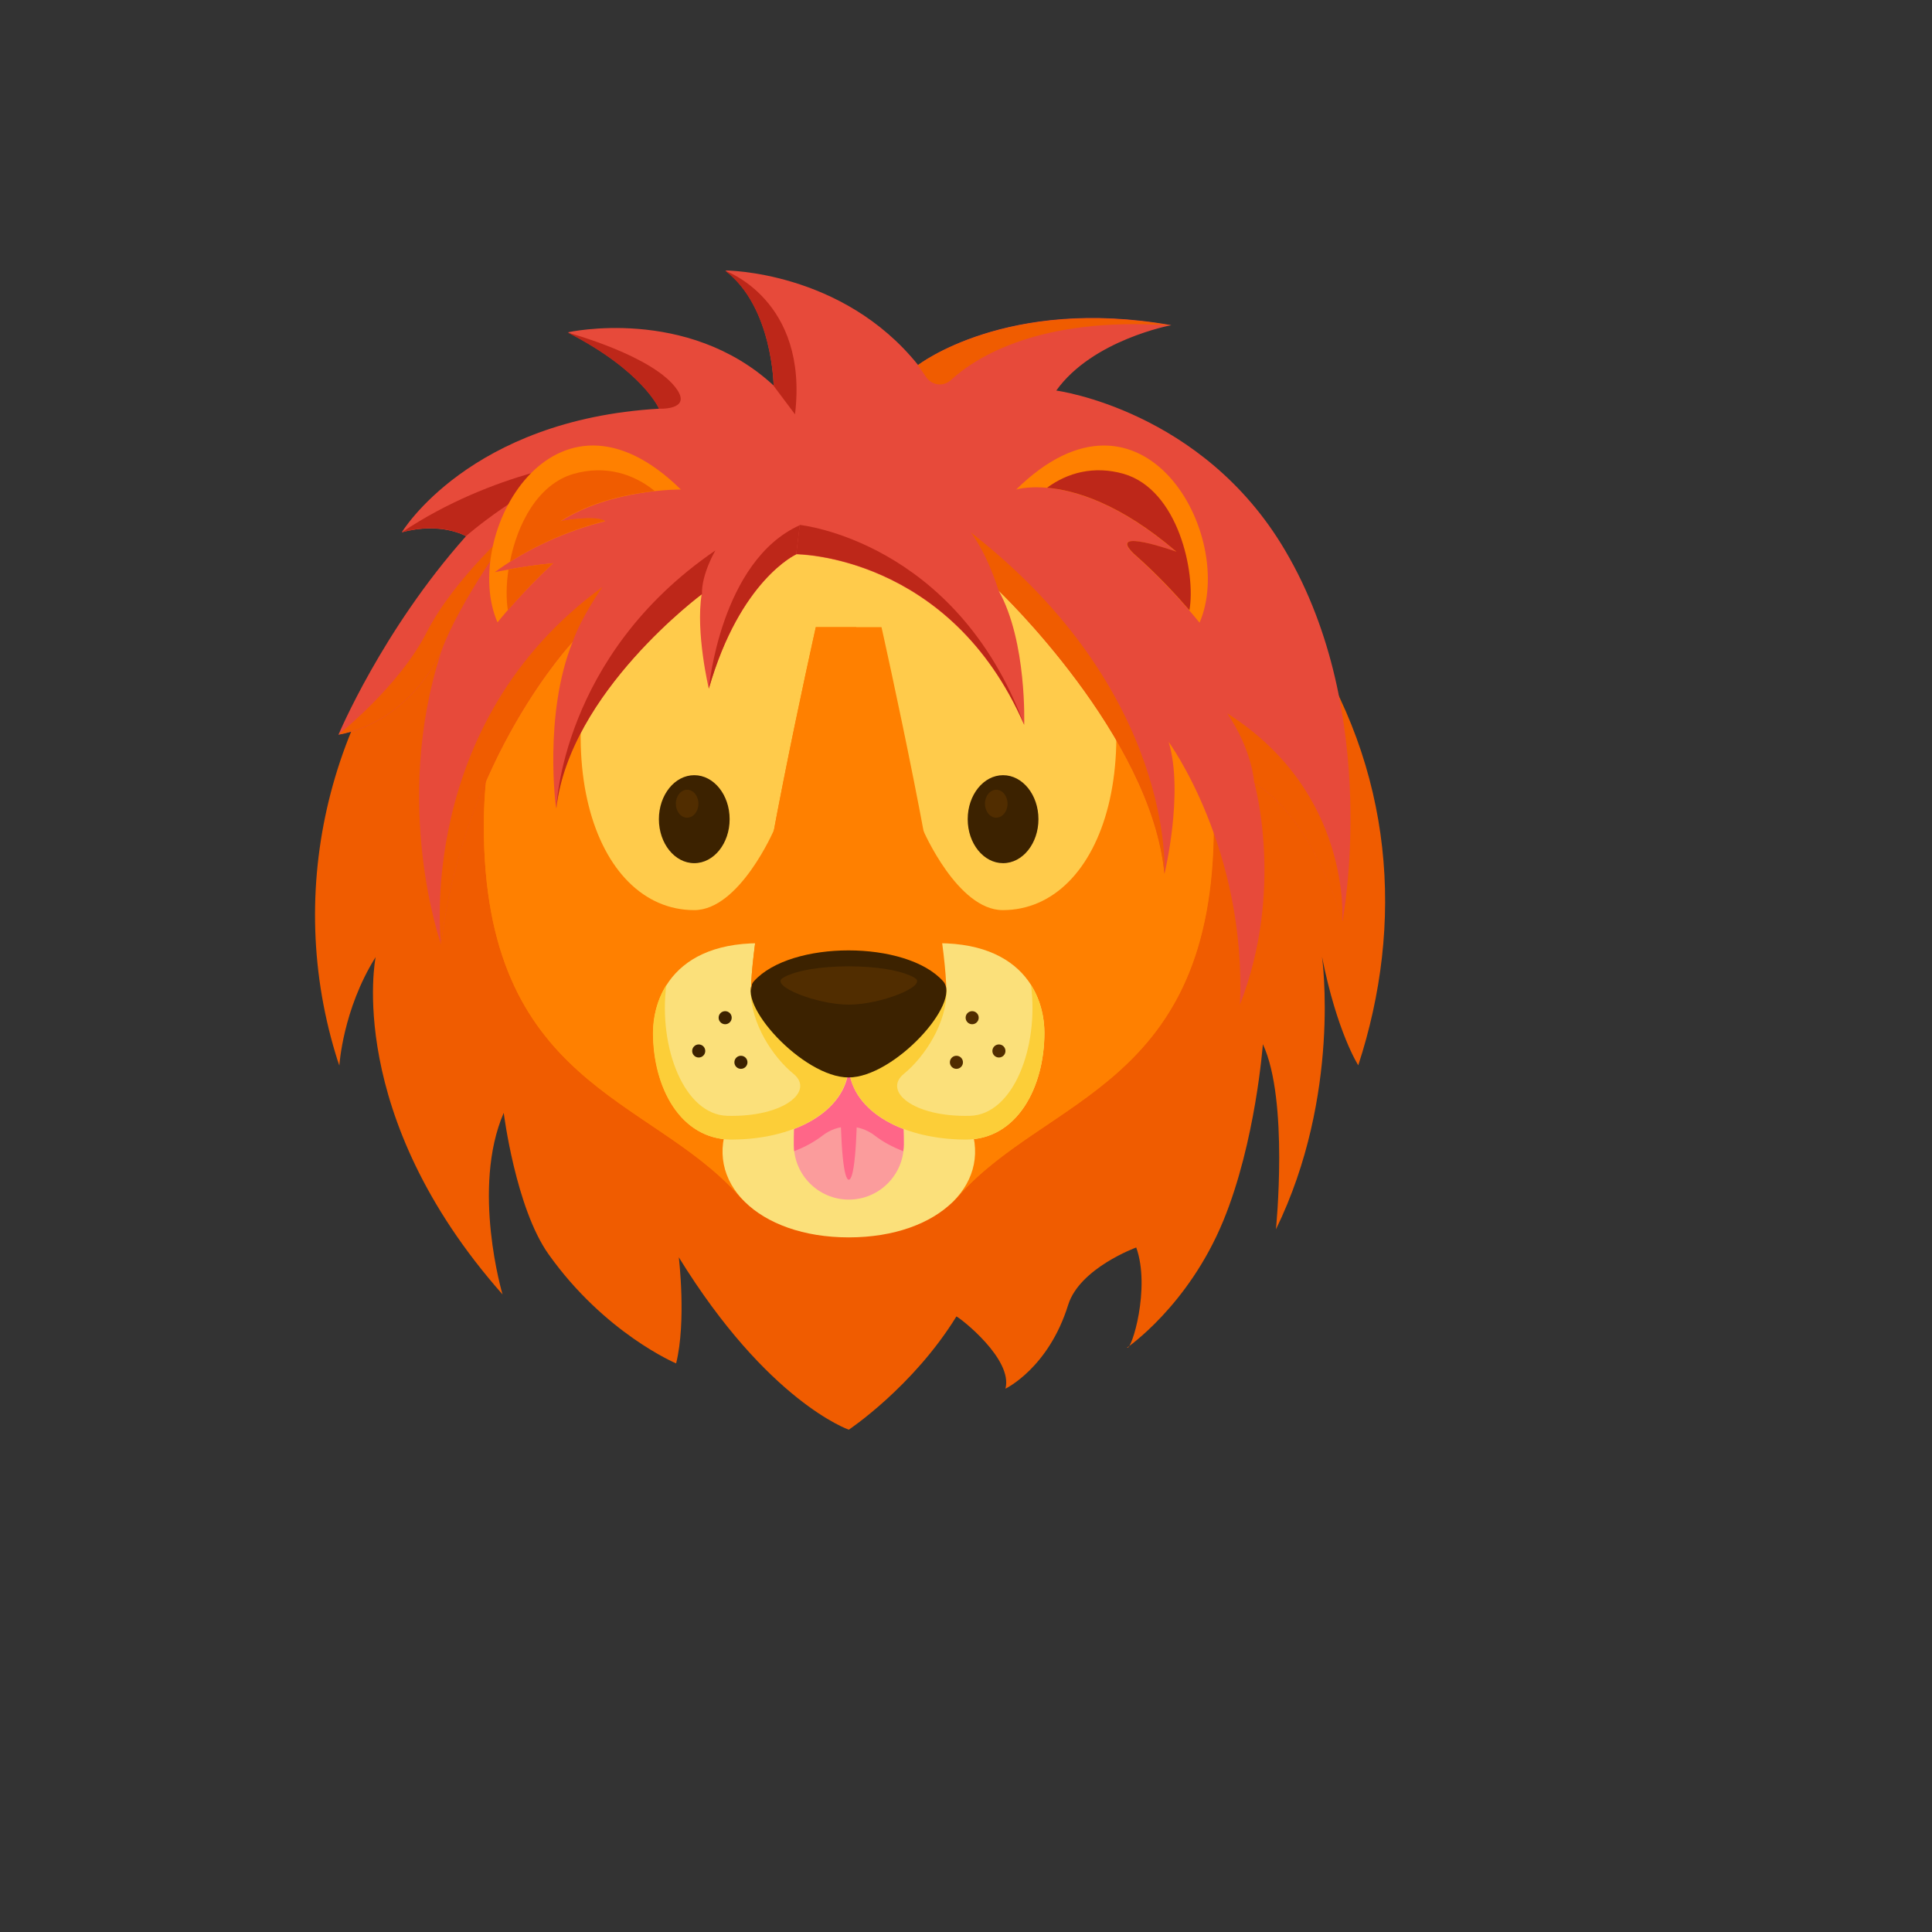 <svg xmlns="http://www.w3.org/2000/svg" version="1.1" xmlns:xlink="http://www.w3.org/1999/xlink" width="100%" height="100%" id="svgWorkerArea" viewBox="-25 -25 625 625" xmlns:idraw="https://idraw.muisca.co" style="background: white;"><rect x="-25" y="-25" width="625" height="625" fill="#333333" stroke="none"/><defs id="defsdoc"><pattern id="patternBool" x="0" y="0" width="10" height="10" patternUnits="userSpaceOnUse" patternTransform="rotate(35)"><circle cx="5" cy="5" r="4" style="stroke: none;fill: #ff000070;"></circle></pattern><linearGradient id="paint0_linear" x1="12" y1="22.196" x2="12" y2="10.744" gradientUnits="userSpaceOnUse">
<stop stop-color="#F05C00" id="stopImp-509709936"></stop>
<stop offset="1" stop-color="#BD2719" id="stopImp-549364522"></stop>
</linearGradient><radialGradient id="paint1_radial" cx="0" cy="0" r="1" gradientUnits="userSpaceOnUse" gradientTransform="translate(12.168 12.421) scale(9.785 9.775)">
<stop offset="0.001" stop-color="#512D00" id="stopImp-77994062"></stop>
<stop offset="1" stop-color="#512D00" stop-opacity="0" id="stopImp-690428570"></stop>
</radialGradient><radialGradient id="paint2_radial" cx="0" cy="0" r="1" gradientUnits="userSpaceOnUse" gradientTransform="translate(18.965 13.073) scale(4.54 4.535)">
<stop offset="0.001" stop-color="#512D00" id="stopImp-871263530"></stop>
<stop offset="1" stop-color="#512D00" stop-opacity="0" id="stopImp-321017486"></stop>
</radialGradient><radialGradient id="paint3_radial" cx="0" cy="0" r="1" gradientUnits="userSpaceOnUse" gradientTransform="translate(9.333 9.493) scale(13.252 13.239)">
<stop stop-color="#FCCE38" id="stopImp-322822206"></stop>
<stop offset="1" stop-color="#FF8000" id="stopImp-653196932"></stop>
</radialGradient><linearGradient id="paint4_linear" x1="11.971" y1="13.326" x2="11.971" y2="8.146" gradientUnits="userSpaceOnUse">
<stop stop-color="#FFCB4B" id="stopImp-800011882"></stop>
<stop offset="1" stop-color="#FF8000" stop-opacity="0" id="stopImp-24639927"></stop>
</linearGradient><radialGradient id="paint5_radial" cx="0" cy="0" r="1" gradientUnits="userSpaceOnUse" gradientTransform="translate(4.456 13.395) rotate(-118.789) scale(9.664 4.581)">
<stop stop-color="#FCCE38" id="stopImp-206195733"></stop>
<stop offset="1" stop-color="#FF8000" id="stopImp-276437095"></stop>
</radialGradient><radialGradient id="paint6_radial" cx="0" cy="0" r="1" gradientUnits="userSpaceOnUse" gradientTransform="translate(21.042 13.488) rotate(-61.211) scale(9.687 4.592)">
<stop stop-color="#FCCE38" id="stopImp-365818423"></stop>
<stop offset="1" stop-color="#FF8000" id="stopImp-56737312"></stop>
</radialGradient><linearGradient id="paint7_linear" x1="11.975" y1="20.997" x2="11.975" y2="16.735" gradientUnits="userSpaceOnUse">
<stop stop-color="#FBE07A" id="stopImp-601942168"></stop>
<stop offset="1" stop-color="white" id="stopImp-162672968"></stop>
</linearGradient><linearGradient id="paint8_linear" x1="11.975" y1="18.756" x2="11.975" y2="16.46" gradientUnits="userSpaceOnUse">
<stop stop-color="#FCCE38" stop-opacity="0" id="stopImp-516526758"></stop>
<stop offset="0.009" stop-color="#FCCD37" stop-opacity="0.01" id="stopImp-405848360"></stop>
<stop offset="0.286" stop-color="#FDAB1F" stop-opacity="0.286" id="stopImp-701156534"></stop>
<stop offset="0.55" stop-color="#FE930E" stop-opacity="0.55" id="stopImp-298846554"></stop>
<stop offset="0.795" stop-color="#FF8504" stop-opacity="0.795" id="stopImp-939147598"></stop>
<stop offset="1" stop-color="#FF8000" id="stopImp-377112729"></stop>
</linearGradient><linearGradient id="paint9_linear" x1="11.967" y1="17.335" x2="12.44" y2="19.923" gradientUnits="userSpaceOnUse">
<stop stop-color="#FF6688" id="stopImp-131385784"></stop>
<stop offset="1" stop-color="#FB9C9C" id="stopImp-986731444"></stop>
</linearGradient><linearGradient id="paint10_linear" x1="12.116" y1="18.055" x2="11.601" y2="15.487" gradientUnits="userSpaceOnUse">
<stop stop-color="#FF6688" id="stopImp-585633306"></stop>
<stop offset="1" stop-color="#B30B0B" id="stopImp-377242282"></stop>
</linearGradient><linearGradient id="paint11_linear" x1="12.2" y1="18.038" x2="11.684" y2="15.47" gradientUnits="userSpaceOnUse">
<stop stop-color="#FF6688" id="stopImp-854453935"></stop>
<stop offset="1" stop-color="#B30B0B" id="stopImp-73672747"></stop>
</linearGradient><linearGradient id="paint12_linear" x1="11.975" y1="19.797" x2="11.975" y2="13.32" gradientUnits="userSpaceOnUse">
<stop stop-color="#FBE07A" id="stopImp-497434889"></stop>
<stop offset="1" stop-color="white" id="stopImp-931537832"></stop>
</linearGradient><radialGradient id="paint13_radial" cx="0" cy="0" r="1" gradientUnits="userSpaceOnUse" gradientTransform="translate(14.733 14.904) rotate(180) scale(5.262 5.257)">
<stop stop-color="#FF8000" stop-opacity="0" id="stopImp-189705068"></stop>
<stop offset="1" stop-color="#FCCE38" id="stopImp-679709220"></stop>
</radialGradient><radialGradient id="paint14_radial" cx="0" cy="0" r="1" gradientUnits="userSpaceOnUse" gradientTransform="translate(9.217 14.904) scale(5.262 5.257)">
<stop stop-color="#FF8000" stop-opacity="0" id="stopImp-867317024"></stop>
<stop offset="1" stop-color="#FCCE38" id="stopImp-910658688"></stop>
</radialGradient><radialGradient id="paint15_radial" cx="0" cy="0" r="1" gradientUnits="userSpaceOnUse" gradientTransform="translate(11.976 7.731) rotate(180) scale(8.544 8.536)">
<stop stop-color="#F8BE00" id="stopImp-214928192"></stop>
<stop offset="1" stop-color="#FF8000" id="stopImp-366169563"></stop>
</radialGradient><linearGradient id="paint16_linear" x1="12.152" y1="15.332" x2="11.544" y2="13.209" gradientUnits="userSpaceOnUse">
<stop stop-color="#3C2200" id="stopImp-429970279"></stop>
<stop offset="1" stop-color="#512D00" id="stopImp-314879915"></stop>
</linearGradient><radialGradient id="paint17_radial" cx="0" cy="0" r="1" gradientUnits="userSpaceOnUse" gradientTransform="translate(14.976 11.181) rotate(91.444) scale(0.832 0.675)">
<stop stop-color="#512D00" id="stopImp-161395681"></stop>
<stop offset="1" stop-color="#3C2200" id="stopImp-556573959"></stop>
</radialGradient><linearGradient id="paint18_linear" x1="14.733" y1="15.857" x2="14.986" y2="15.857" gradientUnits="userSpaceOnUse">
<stop stop-color="#3C2200" id="stopImp-641360806"></stop>
<stop offset="1" stop-color="#512D00" id="stopImp-157451243"></stop>
</linearGradient><linearGradient id="paint19_linear" x1="13.922" y1="16.072" x2="14.175" y2="16.072" gradientUnits="userSpaceOnUse">
<stop stop-color="#3C2200" id="stopImp-771769872"></stop>
<stop offset="1" stop-color="#512D00" id="stopImp-488036004"></stop>
</linearGradient><linearGradient id="paint20_linear" x1="14.222" y1="15.22" x2="14.475" y2="15.22" gradientUnits="userSpaceOnUse">
<stop stop-color="#3C2200" id="stopImp-703923066"></stop>
<stop offset="1" stop-color="#512D00" id="stopImp-207599388"></stop>
</linearGradient><linearGradient id="paint21_linear" x1="9.216" y1="15.857" x2="8.963" y2="15.857" gradientUnits="userSpaceOnUse">
<stop stop-color="#3C2200" id="stopImp-980450781"></stop>
<stop offset="1" stop-color="#512D00" id="stopImp-869420133"></stop>
</linearGradient><linearGradient id="paint22_linear" x1="10.027" y1="16.072" x2="9.775" y2="16.072" gradientUnits="userSpaceOnUse">
<stop stop-color="#3C2200" id="stopImp-17254161"></stop>
<stop offset="1" stop-color="#512D00" id="stopImp-596445219"></stop>
</linearGradient><linearGradient id="paint23_linear" x1="9.727" y1="15.22" x2="9.474" y2="15.22" gradientUnits="userSpaceOnUse">
<stop stop-color="#3C2200" id="stopImp-955323277"></stop>
<stop offset="1" stop-color="#512D00" id="stopImp-761777180"></stop>
</linearGradient><radialGradient id="paint24_radial" cx="0" cy="0" r="1" gradientUnits="userSpaceOnUse" gradientTransform="translate(8.973 11.18) rotate(88.556) scale(0.832 0.675)">
<stop stop-color="#512D00" id="stopImp-370535560"></stop>
<stop offset="1" stop-color="#3C2200" id="stopImp-953611332"></stop>
</radialGradient><linearGradient id="paint25_linear" x1="11.708" y1="13.43" x2="11.982" y2="14.546" gradientUnits="userSpaceOnUse">
<stop stop-color="#643800" id="stopImp-165741538"></stop>
<stop offset="1" stop-color="#512D00" id="stopImp-243136289"></stop>
</linearGradient><radialGradient id="paint26_radial" cx="0" cy="0" r="1" gradientUnits="userSpaceOnUse" gradientTransform="translate(12.569 8.276) rotate(180) scale(11.715 11.703)">
<stop stop-color="#F8BE00" id="stopImp-26505748"></stop>
<stop offset="1" stop-color="#FF8000" id="stopImp-983726687"></stop>
</radialGradient><linearGradient id="paint27_linear" x1="14.641" y1="10.73" x2="15.004" y2="11.519" gradientUnits="userSpaceOnUse">
<stop stop-color="#A3541E" id="stopImp-147707849"></stop>
<stop offset="1" stop-color="#512D00" id="stopImp-151059104"></stop>
</linearGradient><linearGradient id="paint28_linear" x1="8.7" y1="10.73" x2="9.063" y2="11.519" gradientUnits="userSpaceOnUse">
<stop stop-color="#A3541E" id="stopImp-969127464"></stop>
<stop offset="1" stop-color="#512D00" id="stopImp-320167549"></stop>
</linearGradient><radialGradient id="paint29_radial" cx="0" cy="0" r="1" gradientUnits="userSpaceOnUse" gradientTransform="translate(3.577 9.601) scale(6.143 6.137)">
<stop offset="0.001" stop-color="#512D00" id="stopImp-632168506"></stop>
<stop offset="1" stop-color="#512D00" stop-opacity="0" id="stopImp-912349873"></stop>
</radialGradient><radialGradient id="paint30_radial" cx="0" cy="0" r="1" gradientUnits="userSpaceOnUse" gradientTransform="translate(3.577 9.6) scale(6.143 6.138)">
<stop offset="0.001" stop-color="#512D00" id="stopImp-372128357"></stop>
<stop offset="1" stop-color="#512D00" stop-opacity="0" id="stopImp-663676222"></stop>
</radialGradient><radialGradient id="paint31_radial" cx="0" cy="0" r="1" gradientUnits="userSpaceOnUse" gradientTransform="translate(4.672 14.894) scale(6.14 6.134)">
<stop offset="0.001" stop-color="#512D00" id="stopImp-324397494"></stop>
<stop offset="1" stop-color="#512D00" stop-opacity="0" id="stopImp-477148142"></stop>
</radialGradient><radialGradient id="paint32_radial" cx="0" cy="0" r="1" gradientUnits="userSpaceOnUse" gradientTransform="translate(6.837 16.589) scale(6.519 6.513)">
<stop offset="0.001" stop-color="#512D00" id="stopImp-475215065"></stop>
<stop offset="1" stop-color="#512D00" stop-opacity="0" id="stopImp-618320796"></stop>
</radialGradient><radialGradient id="paint33_radial" cx="0" cy="0" r="1" gradientUnits="userSpaceOnUse" gradientTransform="translate(14.849 16.372) scale(4.65 4.645)">
<stop offset="0.001" stop-color="#512D00" id="stopImp-860413780"></stop>
<stop offset="1" stop-color="#512D00" stop-opacity="0" id="stopImp-345871469"></stop>
</radialGradient><radialGradient id="paint34_radial" cx="0" cy="0" r="1" gradientUnits="userSpaceOnUse" gradientTransform="translate(14.415 17.672) scale(4.371 4.367)">
<stop offset="0.001" stop-color="#512D00" id="stopImp-650881159"></stop>
<stop offset="1" stop-color="#512D00" stop-opacity="0" id="stopImp-507702737"></stop>
</radialGradient><radialGradient id="paint35_radial" cx="0" cy="0" r="1" gradientUnits="userSpaceOnUse" gradientTransform="translate(9.485 5.182) rotate(81.48) scale(9.792 10.469)">
<stop stop-color="#FF9D00" id="stopImp-10007865"></stop>
<stop offset="1" stop-color="#E74A3A" id="stopImp-23345892"></stop>
</radialGradient><radialGradient id="paint36_radial" cx="0" cy="0" r="1" gradientUnits="userSpaceOnUse" gradientTransform="translate(7.305 0.508) rotate(105.826) scale(10.199 21.548)">
<stop stop-color="#E74A3A" id="stopImp-773363989"></stop>
<stop offset="1" stop-color="#FF9D00" id="stopImp-472041027"></stop>
</radialGradient><radialGradient id="paint37_radial" cx="0" cy="0" r="1" gradientUnits="userSpaceOnUse" gradientTransform="translate(8.542 4.873) scale(7.132 7.882)">
<stop stop-color="#F05C00" id="stopImp-810689830"></stop>
<stop offset="1" stop-color="#BD2719" id="stopImp-609609346"></stop>
</radialGradient><radialGradient id="paint38_radial" cx="0" cy="0" r="1" gradientUnits="userSpaceOnUse" gradientTransform="translate(11.002 5.816) scale(9.26 10.234)">
<stop stop-color="#F05C00" id="stopImp-934167156"></stop>
<stop offset="1" stop-color="#BD2719" id="stopImp-971909456"></stop>
</radialGradient><linearGradient id="paint39_linear" x1="6.177" y1="1.734" x2="9.07" y2="3.652" gradientUnits="userSpaceOnUse">
<stop stop-color="#F05C00" id="stopImp-392111870"></stop>
<stop offset="1" stop-color="#BD2719" id="stopImp-218222026"></stop>
</linearGradient><linearGradient id="paint40_linear" x1="9.445" y1="0.778" x2="12.064" y2="4.554" gradientUnits="userSpaceOnUse">
<stop stop-color="#F05C00" id="stopImp-370480843"></stop>
<stop offset="1" stop-color="#BD2719" id="stopImp-653059721"></stop>
</linearGradient><linearGradient id="paint41_linear" x1="3.835" y1="5.586" x2="6.951" y2="5.014" gradientUnits="userSpaceOnUse">
<stop stop-color="#F05C00" id="stopImp-379607175"></stop>
<stop offset="1" stop-color="#BD2719" id="stopImp-439194335"></stop>
</linearGradient><linearGradient id="paint42_linear" x1="16.468" y1="1.379" x2="14.338" y2="4.025" gradientUnits="userSpaceOnUse">
<stop stop-color="#F05C00" id="stopImp-91150246"></stop>
<stop offset="1" stop-color="#BD2719" id="stopImp-114648683"></stop>
</linearGradient><linearGradient id="paint43_linear" x1="21.648" y1="15.568" x2="19.697" y2="8.681" gradientUnits="userSpaceOnUse">
<stop stop-color="#F05C00" id="stopImp-13373294"></stop>
<stop offset="1" stop-color="#BD2719" id="stopImp-363250502"></stop>
</linearGradient><radialGradient id="paint44_radial" cx="0" cy="0" r="1" gradientUnits="userSpaceOnUse" gradientTransform="translate(8.854 4.838) scale(8.233 9.1)">
<stop stop-color="#F05C00" id="stopImp-380048610"></stop>
<stop offset="1" stop-color="#BD2719" id="stopImp-615475662"></stop>
</radialGradient><linearGradient id="paint45_linear" x1="2.912" y1="11.333" x2="4.111" y2="6.845" gradientUnits="userSpaceOnUse">
<stop stop-color="#F05C00" id="stopImp-415950351"></stop>
<stop offset="1" stop-color="#BD2719" id="stopImp-551193879"></stop>
</linearGradient><linearGradient id="paint46_linear" x1="7.211" y1="14.691" x2="5.086" y2="8.653" gradientUnits="userSpaceOnUse">
<stop stop-color="#F05C00" id="stopImp-446327298"></stop>
<stop offset="1" stop-color="#BD2719" id="stopImp-556854812"></stop>
</linearGradient><linearGradient id="paint47_linear" x1="15.552" y1="15.616" x2="16.852" y2="2.334" gradientUnits="userSpaceOnUse">
<stop stop-color="#F05C00" id="stopImp-537284865"></stop>
<stop offset="1" stop-color="#BD2719" id="stopImp-685230998"></stop>
</linearGradient><linearGradient id="paint48_linear" x1="20.329" y1="17.142" x2="17.996" y2="8.133" gradientUnits="userSpaceOnUse">
<stop stop-color="#BD2719" stop-opacity="0" id="stopImp-189270696"></stop>
<stop offset="1" stop-color="#BD2719" id="stopImp-277699860"></stop>
</linearGradient><radialGradient id="paint49_radial" cx="0" cy="0" r="1" gradientUnits="userSpaceOnUse" gradientTransform="translate(20.586 3.302) scale(6.325 6.319)">
<stop stop-color="#FCCE38" id="stopImp-690100727"></stop>
<stop offset="1" stop-color="#FF8000" id="stopImp-40666841"></stop>
</radialGradient><linearGradient id="paint50_linear" x1="16.382" y1="7.177" x2="18.543" y2="4.456" gradientUnits="userSpaceOnUse">
<stop stop-color="#F05C00" id="stopImp-911270648"></stop>
<stop offset="1" stop-color="#BD2719" id="stopImp-839290691"></stop>
</linearGradient><radialGradient id="paint51_radial" cx="0" cy="0" r="1" gradientUnits="userSpaceOnUse" gradientTransform="translate(7.256 4.249) scale(6.325 6.319)">
<stop stop-color="#FCCE38" id="stopImp-93195805"></stop>
<stop offset="1" stop-color="#FF8000" id="stopImp-674019030"></stop>
</radialGradient><radialGradient id="paint52_radial" cx="0" cy="0" r="1" gradientUnits="userSpaceOnUse" gradientTransform="translate(18.412 10.753) scale(7.431 7.423)">
<stop offset="0.001" stop-color="#512D00" id="stopImp-599893356"></stop>
<stop offset="1" stop-color="#512D00" stop-opacity="0" id="stopImp-557778250"></stop>
</radialGradient><radialGradient id="paint53_radial" cx="0" cy="0" r="1" gradientUnits="userSpaceOnUse" gradientTransform="translate(18.412 10.753) scale(7.431 7.423)">
<stop offset="0.001" stop-color="#512D00" id="stopImp-757022032"></stop>
<stop offset="1" stop-color="#512D00" stop-opacity="0" id="stopImp-17572476"></stop>
</radialGradient><linearGradient id="paint54_linear" x1="7.01" y1="5.981" x2="4.786" y2="2.996" gradientUnits="userSpaceOnUse">
<stop stop-color="#F05C00" id="stopImp-121112384"></stop>
<stop offset="1" stop-color="#BD2719" id="stopImp-288584240"></stop>
</linearGradient><linearGradient id="paint55_linear" x1="5.911" y1="7.001" x2="4.832" y2="5.552" gradientUnits="userSpaceOnUse">
<stop stop-color="#F05C00" id="stopImp-492183805"></stop>
<stop offset="1" stop-color="#BD2719" id="stopImp-634397020"></stop>
</linearGradient></defs><g id="fileImp-220022786" class="cosito"><path id="pathImp-209910285" fill="url(#paint0_linear)" class="grouped" d="M83.536 315.866C83.919 317.116 84.305 318.462 84.784 319.712 84.784 319.712 85.843 301.635 96.516 284.616 96.516 284.616 86.13 335.578 137.573 393.75 137.573 393.75 127.381 359.423 137.957 335.001 137.957 335.001 141.804 365.771 152.477 380.77 170.65 406.347 193.726 416.058 193.726 416.058 197.092 402.404 194.593 381.731 194.593 381.731 223.437 428.558 249.591 437.5 249.591 437.5 249.591 437.5 270.361 423.655 284.399 400.866 285.745 401.443 302.764 414.711 300.265 424.23 300.265 424.23 314.206 417.597 320.553 397.116 324.302 385.192 342.571 378.559 342.571 378.559 347.283 391.635 341.033 412.115 339.591 410.962 339.591 410.962 359.398 397.501 370.744 369.905 381.226 344.424 383.533 312.79 383.533 312.79 391.995 330.867 387.765 372.693 387.765 372.693 409.014 329.135 402.668 284.521 402.668 284.521 407.572 309.135 414.398 319.616 414.398 319.616 429.302 273.943 426.13 224.04 396.321 179.425 396.321 179.425 249.591 126.348 249.591 126.348 249.591 126.348 124.593 158.175 124.593 158.175 82.765 199.136 66.611 259.809 83.536 315.866 83.536 315.865 83.536 315.865 83.536 315.866"></path><path id="pathImp-533314679" fill="url(#paint1_radial)" class="grouped" d="M83.536 315.866C83.919 317.116 84.305 318.462 84.784 319.712 84.784 319.712 85.843 301.635 96.516 284.616 96.516 284.616 86.13 335.578 137.573 393.75 137.573 393.75 127.381 359.423 137.957 335.001 137.957 335.001 141.804 365.771 152.477 380.77 170.65 406.347 193.726 416.058 193.726 416.058 197.092 402.404 194.593 381.731 194.593 381.731 223.437 428.558 249.591 437.5 249.591 437.5 249.591 437.5 270.361 423.655 284.399 400.866 285.745 401.443 302.764 414.711 300.265 424.23 300.265 424.23 314.206 417.597 320.553 397.116 324.302 385.192 342.571 378.559 342.571 378.559 347.283 391.635 341.033 412.115 339.591 410.962 339.591 410.962 359.398 397.501 370.744 369.905 381.226 344.424 383.533 312.79 383.533 312.79 391.995 330.867 387.765 372.693 387.765 372.693 409.014 329.135 402.668 284.521 402.668 284.521 407.572 309.135 414.398 319.616 414.398 319.616 429.302 273.943 426.13 224.04 396.321 179.425 396.321 179.425 249.591 126.348 249.591 126.348 249.591 126.348 124.593 158.175 124.593 158.175 82.765 199.136 66.611 259.809 83.536 315.866 83.536 315.865 83.536 315.865 83.536 315.866"></path><path id="pathImp-237708986" fill="url(#paint2_radial)" class="grouped" d="M383.533 312.88C380.647 303.937 372.668 291.149 372.668 291.149 376.225 300.572 377.667 347.399 374.206 360.669 381.705 337.399 383.533 312.88 383.533 312.88 383.533 312.88 383.533 312.88 383.533 312.88"></path><path id="pathImp-873703291" fill="url(#paint3_radial)" class="grouped" d="M249.593 365.675C249.593 365.675 274.688 366.444 274.688 366.444 278.727 366.541 282.478 364.81 285.17 361.83 313.823 329.522 367.668 326.253 367.668 242.119 367.668 153.946 292.188 134.811 249.593 134.811 206.998 134.811 131.517 153.946 131.517 242.119 131.517 326.349 185.459 329.522 214.112 361.926 216.708 364.906 220.459 366.541 224.401 366.444 224.401 366.444 249.593 365.675 249.593 365.675 249.593 365.675 249.593 365.675 249.593 365.675"></path><path id="pathImp-833974028" fill="url(#paint4_linear)" class="grouped" d="M322.954 154.518C338.146 164.133 300.166 130.865 268.34 113.942 267.281 104.615 259.782 103.077 249.494 105.961 239.204 103.077 231.8 104.615 230.648 113.942 198.82 130.865 160.744 164.133 176.031 154.518 148.916 217.499 166.993 269.422 199.589 269.422 214.204 269.422 225.359 243.556 225.359 243.556 225.359 243.556 237.954 231.057 249.494 206.345 261.032 231.153 273.627 243.556 273.627 243.556 273.627 243.556 284.781 269.422 299.397 269.422 331.992 269.422 350.069 217.403 322.954 154.518 322.954 154.518 322.954 154.518 322.954 154.518"></path><path id="pathImp-396819524" fill="url(#paint5_radial)" class="grouped" d="M186.42 313.272C193.632 355.387 249.593 324.619 249.593 324.619 249.593 324.619 264.978 371.636 264.978 371.636 257.284 373.945 249.593 365.676 249.593 365.676 249.593 365.676 225.458 366.349 225.458 366.349 221.036 366.445 216.708 364.714 213.728 361.444 184.978 329.522 131.517 325.965 131.517 242.119 131.517 218.946 136.708 200.58 145.171 185.965 122.286 242.119 179.21 271.157 186.42 313.272 186.42 313.272 186.42 313.272 186.42 313.272"></path><path id="pathImp-892349759" fill="url(#paint6_radial)" class="grouped" d="M312.764 313.272C305.552 355.387 249.591 324.619 249.591 324.619 249.591 324.619 234.207 371.636 234.207 371.636 241.9 373.945 249.591 365.676 249.591 365.676 249.591 365.676 276.13 366.445 276.13 366.445 279.207 366.541 282.188 365.291 284.111 362.984 312.572 329.618 367.572 327.311 367.572 242.119 367.572 218.946 362.38 200.58 353.918 185.965 376.802 242.119 319.88 271.157 312.764 313.272 312.764 313.272 312.764 313.272 312.764 313.272"></path><path id="pathImp-426282992" fill="url(#paint7_linear)" class="grouped" d="M288.148 337.407C288.148 337.407 249.591 319.33 249.591 319.33 249.591 319.33 211.033 337.407 211.033 337.407 202.091 357.216 220.168 375.293 249.591 375.293 279.013 375.293 297.09 357.216 288.148 337.407 288.148 337.407 288.148 337.407 288.148 337.407"></path><path id="pathImp-593966134" fill="url(#paint8_linear)" class="grouped" d="M211.803 343.561C210.842 343.561 209.976 343.465 209.111 343.369 208.246 347.889 208.823 352.311 210.649 356.253 211.034 356.253 211.42 356.253 211.803 356.253 225.265 356.253 236.515 350.581 243.054 342.119 246.322 337.889 252.669 337.889 255.938 342.119 262.573 350.581 273.822 356.253 287.187 356.253 287.573 356.253 287.956 356.253 288.342 356.253 290.169 352.311 290.649 347.985 289.88 343.369 289.015 343.465 288.052 343.561 287.187 343.561 265.361 343.561 249.399 333.177 249.399 319.33 249.591 333.273 233.631 343.561 211.803 343.561 211.803 343.561 211.803 343.561 211.803 343.561"></path><path id="pathImp-991458777" fill="url(#paint9_linear)" class="grouped" d="M267.381 345.284C267.381 355.091 259.4 363.072 249.593 363.072 239.785 363.072 231.804 355.091 231.804 345.284 231.804 316.052 239.785 304.418 249.593 304.418 259.4 304.418 267.381 316.246 267.381 345.284 267.381 345.284 267.381 345.284 267.381 345.284"></path><path id="pathImp-800675470" fill="url(#paint10_linear)" class="grouped" d="M267.381 345.284C267.381 316.15 259.4 304.418 249.593 304.418 239.785 304.418 231.804 316.15 231.804 345.284 231.804 345.957 231.899 346.726 231.899 347.399 235.458 346.053 238.534 344.321 241.035 342.4 246.034 338.457 252.958 338.457 258.053 342.4 260.65 344.419 263.728 346.053 267.189 347.399 267.285 346.726 267.381 346.053 267.381 345.284 267.381 345.284 267.381 345.284 267.381 345.284"></path><path id="pathImp-131394632" fill="url(#paint11_linear)" class="grouped" d="M246.803 324.711C246.803 317.02 248.053 310.77 249.591 310.77 251.129 310.77 252.38 317.02 252.38 324.711 252.38 347.5 251.129 356.635 249.591 356.635 248.053 356.635 246.803 347.5 246.803 324.711 246.803 324.711 246.803 324.711 246.803 324.711"></path><path id="pathImp-746501007" fill="url(#paint12_linear)" class="grouped" d="M266.034 281.154C266.034 281.154 233.054 281.154 233.054 281.154 196.612 275.479 186.322 294.519 186.322 309.133 186.322 326.633 195.072 343.653 211.803 343.653 233.631 343.653 249.591 333.268 249.591 319.423 249.591 333.364 265.553 343.653 287.381 343.653 304.11 343.653 312.86 326.633 312.86 309.133 312.86 294.421 302.476 275.479 266.034 281.154 266.034 281.154 266.034 281.154 266.034 281.154"></path><path id="pathImp-877752362" fill="url(#paint13_radial)" class="grouped" d="M249.978 323.077C253.631 318.655 281.227 285.867 281.227 295.579 281.227 305.963 274.209 316.828 267.382 322.404 260.556 327.983 270.458 336.443 288.825 335.964 302.766 335.578 311.132 313.848 308.536 293.656 311.613 298.559 312.862 304.136 312.862 309.137 312.862 326.636 304.112 343.655 287.383 343.655 267.478 343.559 252.575 335.097 249.978 323.077 249.978 323.077 249.978 323.077 249.978 323.077"></path><path id="pathImp-307046302" fill="url(#paint14_radial)" class="grouped" d="M249.113 323.077C245.459 318.655 217.863 285.867 217.863 295.579 217.863 305.963 224.883 316.828 231.709 322.404 238.536 327.983 228.632 336.443 210.267 335.964 196.324 335.578 187.96 313.848 190.556 293.656 187.478 298.559 186.228 304.136 186.228 309.137 186.228 326.636 194.978 343.655 211.709 343.655 231.613 343.559 246.517 335.097 249.113 323.077 249.113 323.077 249.113 323.077 249.113 323.077"></path><path id="pathImp-243986554" fill="url(#paint15_radial)" class="grouped" d="M226.705 298.465C226.705 298.465 217.955 295.581 217.955 295.581 217.955 271.35 238.916 177.889 238.916 177.889 238.916 177.889 260.167 177.889 260.167 177.889 260.167 177.889 281.128 271.35 281.128 295.581 281.128 295.581 272.378 298.465 272.378 298.465 272.378 298.465 226.705 298.465 226.705 298.465 226.705 298.465 226.705 298.465 226.705 298.465"></path><path id="pathImp-330768840" fill="url(#paint16_linear)" class="grouped" d="M280.073 292.401C268.15 279.131 230.841 279.131 218.919 292.401 212.668 299.323 234.784 323.554 249.495 323.554 264.207 323.554 286.322 299.323 280.073 292.401 280.073 292.401 280.073 292.401 280.073 292.401"></path><path id="pathImp-908328117" fill="url(#paint17_radial)" class="grouped" d="M299.495 254.234C305.813 254.234 310.937 247.863 310.937 240.004 310.937 232.144 305.813 225.773 299.495 225.773 293.174 225.773 288.052 232.144 288.052 240.004 288.052 247.863 293.174 254.234 299.495 254.234 299.495 254.234 299.495 254.234 299.495 254.234"></path><path id="pathImp-623826877" fill="url(#paint18_linear)" class="grouped" d="M298.15 317.104C299.318 317.104 300.265 316.157 300.265 314.989 300.265 313.819 299.318 312.874 298.15 312.874 296.981 312.874 296.035 313.819 296.035 314.989 296.035 316.157 296.981 317.104 298.15 317.104 298.15 317.104 298.15 317.104 298.15 317.104"></path><path id="pathImp-788717001" fill="url(#paint19_linear)" class="grouped" d="M284.399 320.769C285.569 320.769 286.516 319.822 286.516 318.652 286.516 317.484 285.569 316.537 284.399 316.537 283.231 316.537 282.284 317.484 282.284 318.652 282.284 319.822 283.231 320.769 284.399 320.769 284.399 320.769 284.399 320.769 284.399 320.769"></path><path id="pathImp-94424641" fill="url(#paint20_linear)" class="grouped" d="M289.494 306.34C290.662 306.34 291.61 305.394 291.61 304.225 291.61 303.057 290.662 302.11 289.494 302.11 288.325 302.11 287.379 303.057 287.379 304.225 287.379 305.394 288.325 306.34 289.494 306.34 289.494 306.34 289.494 306.34 289.494 306.34"></path><path id="pathImp-111024237" fill="url(#paint21_linear)" class="grouped" d="M201.034 317.104C202.202 317.104 203.149 316.157 203.149 314.989 203.149 313.819 202.202 312.874 201.034 312.874 199.866 312.874 198.919 313.819 198.919 314.989 198.919 316.157 199.866 317.104 201.034 317.104 201.034 317.104 201.034 317.104 201.034 317.104"></path><path id="pathImp-784460282" fill="url(#paint22_linear)" class="grouped" d="M214.689 320.769C215.857 320.769 216.804 319.822 216.804 318.652 216.804 317.484 215.857 316.537 214.689 316.537 213.521 316.537 212.574 317.484 212.574 318.652 212.574 319.822 213.521 320.769 214.689 320.769 214.689 320.769 214.689 320.769 214.689 320.769"></path><path id="pathImp-127107257" fill="url(#paint23_linear)" class="grouped" d="M209.59 306.34C210.76 306.34 211.706 305.394 211.706 304.225 211.706 303.057 210.76 302.11 209.59 302.11 208.423 302.11 207.475 303.057 207.475 304.225 207.475 305.394 208.423 306.34 209.59 306.34 209.59 306.34 209.59 306.34 209.59 306.34"></path><path id="pathImp-430002155" fill="url(#paint24_radial)" class="grouped" d="M199.594 254.234C205.912 254.234 211.036 247.863 211.036 240.004 211.036 232.144 205.912 225.773 199.594 225.773 193.274 225.773 188.151 232.144 188.151 240.004 188.151 247.863 193.274 254.234 199.594 254.234 199.594 254.234 199.594 254.234 199.594 254.234"></path><path id="pathImp-53551347" fill="url(#paint25_linear)" class="grouped" d="M270.936 291.351C262.57 286.35 236.513 286.35 228.243 291.351 223.917 293.945 239.302 300.003 249.59 300.003 259.877 300.003 275.262 293.945 270.936 291.351 270.936 291.351 270.936 291.351 270.936 291.351"></path><path id="pathImp-963294575" fill="url(#paint26_radial)" class="grouped" d="M251.994 177.889C258.917 212.889 266.129 242.985 259.59 260.773 251.609 282.503 221.225 264.33 217.955 295.581 217.955 271.35 238.916 177.889 238.916 177.889 238.916 177.889 251.994 177.889 251.994 177.889 251.994 177.889 251.994 177.889 251.994 177.889"></path><path id="pathImp-500434336" fill="url(#paint27_linear)" class="grouped" d="M297.285 239.519C299.303 239.519 300.938 237.496 300.938 234.999 300.938 232.504 299.303 230.481 297.285 230.481 295.268 230.481 293.63 232.504 293.63 234.999 293.63 237.496 295.268 239.519 297.285 239.519 297.285 239.519 297.285 239.519 297.285 239.519"></path><path id="pathImp-399771698" fill="url(#paint28_linear)" class="grouped" d="M197.285 239.519C199.303 239.519 200.94 237.496 200.94 234.999 200.94 232.504 199.303 230.481 197.285 230.481 195.268 230.481 193.632 232.504 193.632 234.999 193.632 237.496 195.268 239.519 197.285 239.519 197.285 239.519 197.285 239.519 197.285 239.519"></path><path id="pathImp-358068316" fill="url(#paint29_radial)" class="grouped" d="M84.688 319.705C84.688 319.705 85.747 301.628 96.42 284.61 97.669 276.147 103.63 261.628 103.63 261.628 79.208 282.878 84.688 319.705 84.688 319.705 84.688 319.705 84.688 319.705 84.688 319.705"></path><path id="pathImp-462791001" fill="url(#paint30_radial)" class="grouped" d="M96.417 284.61C96.417 284.61 96.321 284.993 96.225 285.57 96.321 285.187 96.417 284.897 96.417 284.61 96.417 284.61 96.417 284.61 96.417 284.61"></path><path id="pathImp-617610217" fill="url(#paint31_radial)" class="grouped" d="M137.861 335.095C137.861 325.672 140.458 316.537 140.458 316.537 112.478 348.748 137.477 393.844 137.477 393.844 137.477 393.844 127.285 359.518 137.861 335.095 137.861 335.095 137.861 335.095 137.861 335.095"></path><path id="pathImp-808171768" fill="url(#paint32_radial)" class="grouped" d="M193.63 416.15C196.996 402.497 194.497 381.823 194.497 381.823 190.363 373.169 169.016 351.727 169.016 351.727 193.151 379.421 193.63 416.15 193.63 416.15 193.63 416.15 193.63 416.15 193.63 416.15"></path><path id="pathImp-582139703" fill="url(#paint33_radial)" class="grouped" d="M342.573 378.653C342.573 378.653 340.458 362.595 329.689 348.942 332.765 357.981 335.073 371.249 334.4 382.596 338.822 379.999 342.573 378.653 342.573 378.653 342.573 378.653 342.573 378.653 342.573 378.653"></path><path id="pathImp-665664666" fill="url(#paint34_radial)" class="grouped" d="M295.072 375.291C292.574 385.581 284.401 400.964 284.401 400.964 284.976 401.157 288.15 403.56 291.515 406.926 296.612 393.464 295.072 375.291 295.072 375.291 295.072 375.291 295.072 375.291 295.072 375.291"></path><path id="pathImp-704427187" fill="url(#paint35_radial)" class="grouped" d="M376.129 299.998C378.244 249.421 353.051 214.999 353.051 214.999 358.052 231.442 351.705 257.692 351.705 257.692 347.57 213.076 298.053 166.056 298.053 166.057 307.282 182.5 306.321 209.518 306.321 209.518 282.282 154.326 232.571 154.326 232.571 154.326 232.571 154.326 214.398 162.595 204.302 197.788 204.302 197.788 199.976 179.615 201.995 167.211 201.995 167.211 159.11 198.941 154.88 236.537 154.88 236.537 150.745 206.153 160.264 182.595 160.264 182.595 125.073 219.806 117.669 280.479 117.669 280.479 101.707 235.383 117.669 186.057 117.669 186.057 107.861 208.364 84.495 212.691 84.495 212.692 98.534 179.038 125.746 148.461 125.746 148.46 117.765 143.749 104.977 147.211 104.977 147.21 126.803 110.768 188.244 107.211 188.244 107.211 183.149 95.096 158.726 82.5 158.726 82.499 197.283 73.847 225.263 99.711 225.263 99.712 224.975 74.231 209.686 62.5 209.686 62.501 247.474 62.501 271.995 93.077 271.995 93.077 300.745 70.769 353.918 80.192 353.918 80.192 328.437 84.904 316.705 101.346 316.705 101.345 364.014 107.597 390.743 153.076 422.09 206.153 409.301 272.979 409.301 272.979 409.301 272.979 400.262 240.094 380.841 228.364 380.743 228.268 390.647 262.691 376.129 299.998 376.129 299.998 376.129 299.998 376.129 299.998"></path><path id="pathImp-868087857" fill="url(#paint36_radial)" class="grouped" d="M202.089 167.208C201.993 167.689 201.993 168.17 201.897 168.65 201.993 167.976 201.993 167.497 202.089 167.208 202.089 167.207 202.089 167.207 202.089 167.208"></path><path id="pathImp-200197976" fill="url(#paint37_radial)" class="grouped" d="M202.089 167.21C201.897 160.768 206.415 153.076 206.415 153.076 156.416 187.209 154.974 236.537 154.974 236.537 159.204 198.941 202.089 167.211 202.089 167.21 202.089 167.211 202.089 167.211 202.089 167.21"></path><path id="pathImp-200479014" fill="url(#paint38_radial)" class="grouped" d="M232.573 154.233C232.573 154.234 282.284 154.234 306.321 209.425 284.11 149.906 233.725 144.811 233.725 144.81 233.725 144.811 232.573 154.234 232.573 154.233 232.573 154.234 232.573 154.234 232.573 154.233"></path><path id="pathImp-12243749" fill="url(#paint39_linear)" class="grouped" d="M188.15 107.212C188.15 107.213 198.534 107.788 194.112 101.155 186.708 90.097 158.631 82.597 158.631 82.597 183.053 95.098 188.15 107.213 188.15 107.212 188.15 107.213 188.15 107.213 188.15 107.212"></path><path id="pathImp-723431889" fill="url(#paint40_linear)" class="grouped" d="M225.265 99.81C225.265 99.811 232.187 109.04 232.187 109.041 236.611 72.021 209.59 62.598 209.59 62.599 224.975 74.33 225.265 99.811 225.265 99.81 225.265 99.811 225.265 99.811 225.265 99.81"></path><path id="pathImp-404489024" fill="url(#paint41_linear)" class="grouped" d="M125.743 148.455C125.743 148.455 143.34 132.781 166.8 123.744 166.8 123.743 134.686 127.301 104.975 147.205 117.666 143.648 125.743 148.455 125.743 148.455 125.743 148.455 125.743 148.455 125.743 148.455"></path><path id="pathImp-216617693" fill="url(#paint42_linear)" class="grouped" d="M282.572 97.985C290.745 90.485 311.418 77.312 353.822 80.293 300.649 70.87 271.899 93.178 271.899 93.177 271.899 93.178 272.765 94.234 274.495 96.831 276.418 99.715 280.071 100.196 282.572 97.985 282.572 97.985 282.572 97.985 282.572 97.985"></path><path id="pathImp-727019061" fill="url(#paint43_linear)" class="grouped" d="M371.993 205.766C380.166 217.689 380.743 228.267 380.743 228.267 400.166 239.997 409.205 272.881 409.205 272.881 409.205 272.881 412.473 231.439 371.993 205.766 371.993 205.766 371.993 205.766 371.993 205.766"></path><path id="pathImp-14992661" fill="url(#paint44_radial)" class="grouped" d="M204.304 197.785C214.4 162.497 232.573 154.323 232.573 154.323 232.573 154.323 233.727 144.9 233.727 144.901 208.054 156.438 204.304 197.785 204.304 197.785 204.304 197.785 204.304 197.785 204.304 197.785"></path><path id="pathImp-763974485" fill="url(#paint45_linear)" class="grouped" d="M117.669 185.964C123.437 169.521 141.706 144.811 141.706 144.81 141.706 144.811 122.091 161.829 113.053 179.522 104.014 197.213 84.495 212.598 84.495 212.598 107.861 208.367 117.669 185.964 117.669 185.964 117.669 185.964 117.669 185.964 117.669 185.964"></path><path id="pathImp-656390238" fill="url(#paint46_linear)" class="grouped" d="M160.264 182.599C163.054 174.522 169.881 164.907 169.881 164.907 109.015 209.234 117.669 280.484 117.669 280.484 125.169 219.811 160.264 182.599 160.264 182.599 160.264 182.599 160.264 182.599 160.264 182.599"></path><path id="pathImp-87888776" fill="url(#paint47_linear)" class="grouped" d="M289.013 147.209C289.013 147.209 293.918 153.074 298.053 166.055 298.053 166.055 347.475 213.074 351.705 257.69 351.705 257.69 355.455 198.939 289.013 147.209 289.013 147.209 289.013 147.209 289.013 147.209"></path><path id="pathImp-514103679" fill="url(#paint48_linear)" class="grouped" d="M342.184 191.437C342.184 191.438 348.531 200.476 353.051 214.899 353.051 214.899 378.242 249.418 376.127 299.899 389.685 211.053 342.184 191.438 342.184 191.437 342.184 191.438 342.184 191.438 342.184 191.437"></path><path id="pathImp-440609561" fill="url(#paint49_radial)" class="grouped" d="M303.725 133.368C303.725 133.367 324.302 126.734 355.455 153.464 355.455 153.463 332.667 145.29 341.705 154.137 354.205 165.195 363.051 176.444 363.051 176.444 375.166 148.464 344.782 92.984 303.725 133.368 303.725 133.367 303.725 133.367 303.725 133.368"></path><path id="pathImp-872824212" fill="url(#paint50_linear)" class="grouped" d="M338.435 128.268C328.916 125.576 320.358 127.883 313.723 132.787 322.667 133.557 337.281 137.787 355.55 153.46 355.55 153.46 332.665 145.287 341.8 154.133 349.686 161.057 356.127 168.171 359.782 172.403 361.897 160.384 356.223 133.365 338.435 128.268 338.435 128.268 338.435 128.268 338.435 128.268"></path><path id="pathImp-888900673" fill="url(#paint51_radial)" class="grouped" d="M135.071 160.092C152.092 147.592 170.744 143.65 170.744 143.649 167.86 141.535 156.322 143.65 156.322 143.649 172.763 133.072 195.264 133.362 195.264 133.361 154.207 92.977 123.821 148.457 135.938 176.341 135.938 176.341 143.244 167.111 153.917 157.207 144.494 158.072 135.071 160.091 135.071 160.092 135.071 160.091 135.071 160.091 135.071 160.092"></path><path id="pathImp-163267741" fill="url(#paint52_radial)" class="grouped" d="M402.668 284.61C402.764 285.283 402.86 286.148 402.958 287.108 402.764 285.475 402.668 284.61 402.668 284.61 402.668 284.61 402.668 284.61 402.668 284.61"></path><path id="pathImp-851665504" fill="url(#paint53_radial)" class="grouped" d="M417.666 308.262C407.955 293.454 400.166 259.994 400.166 259.994 400.166 259.994 401.993 275.954 402.666 284.704 407.57 309.32 414.398 319.801 414.398 319.801 415.647 315.859 416.705 312.012 417.666 308.262 417.666 308.262 417.666 308.262 417.666 308.262"></path><path id="pathImp-811682609" fill="url(#paint54_linear)" class="grouped" d="M170.744 143.561C167.86 141.445 156.322 143.56 156.322 143.561 166.418 137.022 178.725 134.715 186.802 133.849 179.975 128.272 170.84 125.388 160.648 128.272 148.822 131.637 142.283 144.811 139.975 156.734 155.455 146.83 170.744 143.56 170.744 143.561 170.744 143.56 170.744 143.56 170.744 143.561"></path><path id="pathImp-115753535" fill="url(#paint55_linear)" class="grouped" d="M139.495 159.228C138.726 164.227 138.726 168.939 139.302 172.401 142.475 168.747 147.572 163.073 153.917 157.208 148.533 157.69 143.148 158.555 139.495 159.228 139.495 159.228 139.495 159.228 139.495 159.228"></path></g></svg>
